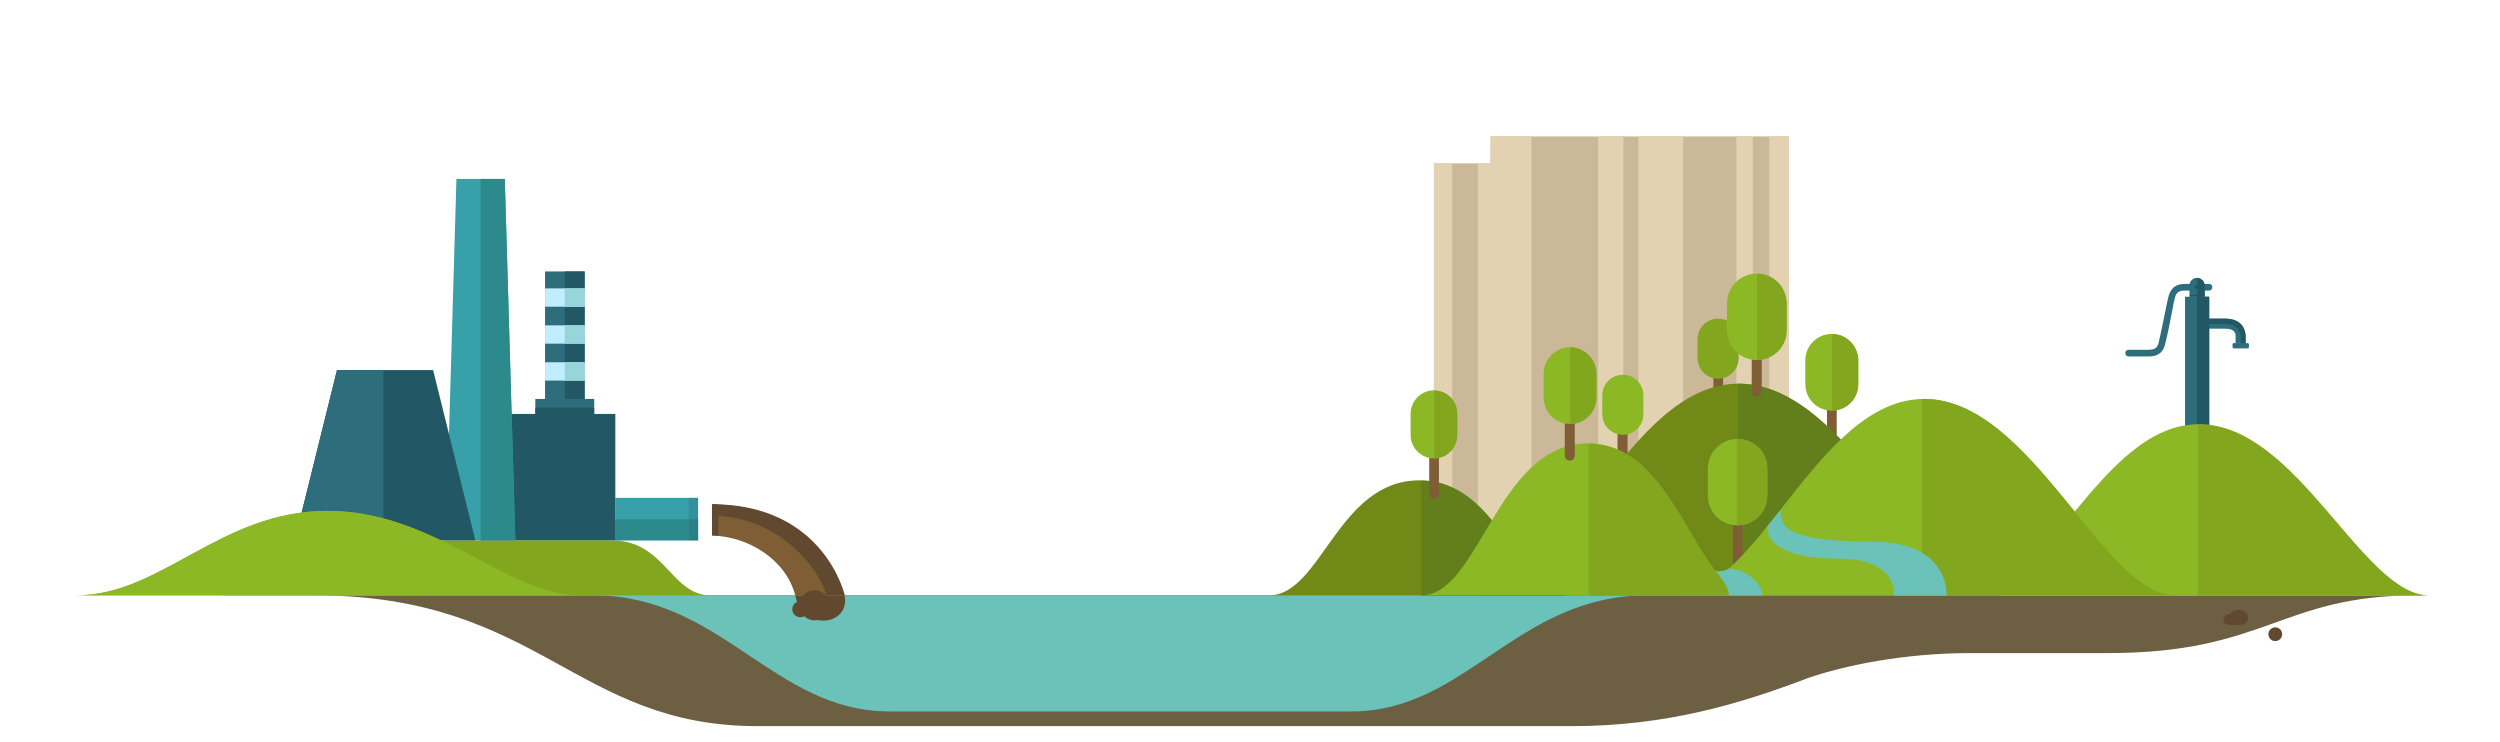 <?xml version="1.0" encoding="UTF-8" standalone="no"?>
<!-- Generator: Adobe Illustrator 19.1.0, SVG Export Plug-In . SVG Version: 6.00 Build 0)  -->

<svg
   xmlns:dc="http://purl.org/dc/elements/1.1/"
   xmlns:cc="http://creativecommons.org/ns#"
   xmlns:rdf="http://www.w3.org/1999/02/22-rdf-syntax-ns#"
   xmlns:svg="http://www.w3.org/2000/svg"
   xmlns="http://www.w3.org/2000/svg"
   xmlns:sodipodi="http://sodipodi.sourceforge.net/DTD/sodipodi-0.dtd"
   xmlns:inkscape="http://www.inkscape.org/namespaces/inkscape"
   version="1.1"
   id="Layer_1"
   x="0px"
   y="0px"
   viewBox="0 0 900 267"
   xml:space="preserve"
   inkscape:version="0.91 r"
   sodipodi:docname="illustration-v3.svg"
   width="900"
   height="267"><defs
     id="defs3998" /><sodipodi:namedview
     pagecolor="#ffffff"
     bordercolor="#666666"
     borderopacity="1"
     objecttolerance="10"
     gridtolerance="10"
     guidetolerance="10"
     inkscape:pageopacity="0"
     inkscape:pageshadow="2"
     inkscape:window-width="1855"
     inkscape:window-height="1056"
     id="namedview3996"
     showgrid="false"
     inkscape:zoom="1.646233"
     inkscape:cx="376.21451"
     inkscape:cy="149.67803"
     inkscape:window-x="65"
     inkscape:window-y="24"
     inkscape:window-maximized="1"
     inkscape:current-layer="Layer_1"
     fit-margin-bottom="1.9428903e-16" /><style
     type="text/css"
     id="style3750">
           svg {

}

#fact1-cir1, #fact1-cir2, #fact1-cir3, #fact1-cir4, #fact2-cir1, #fact2-cir2, #fact2-cir3  {
  opacity: 0;
}
#fact2-cir3, #fact1-cir4, #fact1-cir3, #fact2-cir2, #fact1-cir2, #fact2-cir1, #fact1-cir1 {
  transform: scale(0);
  transform-origin: center center;
  opacity: 1;
}
#rain {
  transform: scaleY(0);
  transform-origin: top;
}
#cloud-1 {
  transform: scale(0);
  transform-origin: center center;
  z-index: 1;
}
#cloud-2 {
  transform: scale(0);
  transform-origin: center center;
  z-index: 2;
}
#cloud-3 {
  transform: scale(0);
  transform-origin: center center;
}

#drop {
  transform: scale(0);
  transform-origin: top;
}


#dirt {
  transform: skew(6deg, 0deg) translate(5px, 0);
  transform-origin: center;

}

#spot-1 {
  transform: scale(.4) translate(-100px, -60px);
  transform-origin: center center;
}

#spot-2 {
  transform: scale(.4) translate(-37px, -41px);
  transform-origin: center center;
}

#spot-3 {
  transform: translate(-10px, -15px);
  transform-origin: center center;
}

#spot-4 {
  transform: translate(0, -8px);
  transform-origin: center center;
}
/* small clouds animations */


.cloud-1-anim {
  animation: cloud-1 15s linear 0s infinite normal forwards running;
}


@keyframes cloud-1 {
  0% {
    transform: scale(0) translate(0, 0);
  }
  8.25% {
    transform: scale(.2) translate(0, -120px);
  }
  16.5% {
    transform: scale(.4) translate(73px,-80px);
  }
  26% {
    transform: scale(.7) translate(147px,-75px);
  }
  29%{
    transform: scale(1) translate(160px,-65px);
    opacity: 1;
  }
  32% {
    transform: scale(1) translate(180px,-55px);
    opacity: 0;
  }
  33% {
    transform: scale(0) translate(180px,-55px);
    opacity: 0;
  }
  100% {
    transform: scale(0) translate(180px,-55px);
    opacity: 0;
  }

}

.cloud-2-anim {
  animation: cloud-2 15s linear 0s infinite normal forwards running;
}

@keyframes cloud-2 {
  0% {
    transform: scale(0) translate(0, 0);
  }
  12% {
    transform: scale(.3) translate(40px,-40px);
  }
  20% {
    transform: scale(.7) translate(80px,-37px);
  }
  28% {
    transform: scale(1) translate(100px,-35px);
  }
  36%{
    transform: scale(1) translate(115px,-30px);
    opacity: 1;
  }
  39%{
    transform: scale(1) translate(120px,-25px);
    opacity: 0;
  }
  40% {
    transform: scale(0) translate(120px,-25px);
    opacity: 0;
  }
  100% {
    transform: scale(0) translate(120px,-25px);
    opacity: 0;
  }
}

.cloud-3-anim {
  animation: cloud-3 15s linear 0s infinite normal forwards running;
}


@keyframes cloud-3 {
  0% {
    transform: scale(0) translate(0, 0);
  }
  16% {
    transform: scale(.3) translate(40px,-85px);
  }
  24% {
    transform: scale(.7) translate(80px,-45px);
  }
  32% {
    transform: scale(1) translate(110px,-5px);
  }
  437%{
    transform: scale(1) translate(110px,-15px);
    opacity: 1;
  }
  40% {
    transform: scale(1) translate(110px,-25px);
    opacity: 0;
  }
  46% {
    transform: translate(110px,-35px);
    opacity: 0;
  }
  47% {
    transform: translate(110px,-35px);
    opacity: 0;
  }
  100% {
    transform: translate(110px,-35px);
    opacity: 0;
  }
}

.cloud-4-anim {
  animation: cloud-4 15s linear 0s infinite normal forwards running;
}


@keyframes cloud-4 {
  0% {
    transform: scale(0) translate(0, 0);
  }
  10% {
    transform: scale(.2) translate(0, -10px);
  }
  20% {
    transform: scale(.4) translate(60px,-20px);
  }
  30% {
    transform: scale(.7) translate(120px,-30px);
  }

  37.9%{
    transform: scale(1) translate(200px,-38px);
    opacity: 1;
  }
  40% {
    transform: scale(1) translate(200px,-40px);
    opacity: 0;
  }
  43% {
    transform: scale(0) translate(200px,-40px);
    opacity: 0;
  }
  100% {
    transform: scale(0) translate(200px,-40px);
    opacity: 0;
  }

}

.cloud-5-anim {
  animation: cloud-5 15s linear 0s infinite normal forwards running;
}


@keyframes cloud-5 {
  0% {
    transform: scale(0) translate(0, 0);
  }
  26% {
    transform: scale(.2) translate(0, -140px);
  }
  34% {
    transform: scale(.4) translate(73px,-90px);
  }
  42% {
    transform: scale(.7) translate(147px,-30px);
  }
  47%{
    transform: scale(1) translate(180px,-12px);
    opacity: 1;
  }
  52% {
    transform: scale(1) translate(200px,-30px);
    opacity: 0;
  }
  55% {
    transform: scale(0) translate(220px,-55px);
    opacity: 0;
  }
  100% {
    transform: scale(0) translate(220px,-55px);
    opacity: 0;
  }
}

.cloud-6-anim {
  animation: cloud-6 15s linear 0s infinite normal forwards running;
}


@keyframes cloud-6 {
  0% {
    transform: scale(0) translate(0, 0);
  }
  11% {
    transform: scale(.2) translate(0, -90px);
  }
  19% {
    transform: scale(.4) translate(73px,-80px);
  }
  27% {
    transform: scale(.7) translate(147px,-70px);
  }
  35%{
    transform: scale(1) translate(180px,-60px);
    opacity: 1;
  }
  38% {
    transform: scale(1) translate(200px,-55px);
    opacity: 0;
  }
  41% {
    transform: scale(0) translate(220px,-50px);
    opacity: 0;
  }
  100% {
    transform: scale(0) translate(220px,-50px);
    opacity: 0;
  }
}

.cloud-7-anim {
  animation: cloud-7 15s linear 0s infinite normal forwards running;
}


@keyframes cloud-7 {
  0% {
    transform: scale(0) translate(0, 0);
  }
  36% {
    transform: scale(.2) translate(0, -110px);
  }
  44% {
    transform: scale(.4) translate(73px,-90px);
  }
  52% {
    transform: scale(.7) translate(147px,-80px);
  }
  57%{
    transform: scale(1) translate(180px,-75px);
    opacity: 1;
  }
  62% {
    transform: scale(1) translate(200px,-70px);
    opacity: 0;
  }
  66% {
    transform: scale(0) translate(220px,-65px);
    opacity: 0;
  }
  100% {
    transform: scale(0) translate(220px,-65px);
    opacity: 0;
  }
}


/* Big clouds animation*/

.big-cloud-1-anim {
  animation: big-cloud-1 15s linear 0s infinite normal forwards running;
}

@keyframes big-cloud-1 {
  0% {
    transform: scale(0) translate(0, 0);
  }
  30% {
    transform: scale(0) translate(0, 0);
  }
  35% {
    transform: scale(1) translate(0, 0);
  }
  45% {
    transform: scale(1) translate(120px,0);
  }
  56% {
    transform: scale(1) translate(240px,10px);
    opacity: 1;
  }
  80.8% {
    transform: scale(1) translate(240px,10px);
    opacity: 1;
  }
  98.9%{
    transform: scale(1) translate(320px, 10px);
    opacity: 0;
  }
  99.9% {
    transform: scale(.8) translate(420px, 10px);
    opacity: 0;
  }
  100% {
    transform: scale(0) translate(520px, 10px);
    opacity: 0;
  }

}

.big-cloud-2-anim {
  animation: big-cloud-2 15s linear 0s infinite normal forwards running;
}

@keyframes big-cloud-2 {
  0% {
    transform: scale(0) translate(0, 0);
  }
  30% {
    transform: scale(0) translate(0, 0);
  }
  35% {
    transform: scale(1) translate(0, 0);
  }
  45% {
    transform: scale(1) translate(125px,0);
  }
  56% {
    transform: scale(1) translate(250px,0);
    opacity: 1;
  }
  80.8% {
    transform: scale(1) translate(250px,0);
    opacity: 1;
  }
  98.9%{
    transform: scale(1) translate(450px, 0);
    opacity: 0;
  }
  99.9% {
    transform: scale(.8) translate(550px, 0);
    opacity: 0;
  }
  100% {
    transform: scale(0) translate(650px, 0);
    opacity: 0;
  }
}


.big-cloud-3-anim {
  animation: big-cloud-3 15s linear 0s infinite normal forwards running;
}

@keyframes big-cloud-3 {
  0% {
    transform: scale(0) translate(0, 0);
  }
  30% {
    transform: scale(0) translate(0, 0);
  }
  35% {
    transform: scale(1) translate(0, 0);
  }
  45% {
    transform: scale(1) translate(125px,5px);
  }
  56% {
    transform: scale(1) translate(250px,15px);
    opacity: 1;
  }
  80.8% {
    transform: scale(1) translate(250px,15px);
    opacity: 1;
  }
  98.9%{
    transform: scale(1) translate(480px, 15px);
    opacity: 0;
  }
  99.9% {
    transform: scale(1) translate(580px, 15px);
    opacity: 0;
  }
  100% {
    transform: scale(1) translate(680px, 15px);
    opacity: 0;
  }
}

/* Dirt water from factory */


#dirt {
  animation: dirt 1s linear 0s infinite normal forwards running;
}

@keyframes dirt {
  0% {
    transform: skew(2deg, 0deg) translate(.5px, 0);
  }
  50% {
    transform: skew(0deg, 3deg) translate(.5px, 0);
  }
  100% {
    transform: skew(2deg, 0deg) translate(.5px, 0);
  }
}

/* changing dirt colors*/

#dirt-color-1 {
  animation: dirt-color-1 1s linear 0s infinite normal forwards running;
}

@keyframes dirt-color-1 {
  0% {

  }
  50% {
    fill: #60492F;
  }
  100% {
  }
}

#dirt-color-2 {
  animation: dirt-color-2 1s linear 0s infinite normal forwards running;
}

@keyframes dirt-color-2 {
  0% {

  }
  50% {
    fill: #7F5E36;
  }
  100% {
  }
}

/* dirt spots */

#spot-1 {
  animation: spot-1 10s linear 0s infinite normal forwards running;
}

@keyframes spot-1 {
  0% {
    transform: scale(.4) translate(-100px, -60px);
  }
  25% {
    transform: scale(.7) translate(-25px, 0);
  }
  50% {
    transform: scale(.9) translate(50px, 5px);
  }
  60% {
    transform: scale(1) translate(87px, 10px);
  }
  70%{
    transform: scale(1) translate(125px, 5px);
  }
  80%{
    transform: scale(1) translate(162px, 10px);
    fill: #6D5F41;
  }
  90%{
    transform: scale(1) translate(185px, 5px);
    fill: #6D5F41;
  }
  100% {
    transform: scale(1) translate(200px, 10px);
    fill: #6D5F41;
  }
}

#spot-2 {
  animation: spot-2 9s linear 0s infinite normal forwards running;
}

@keyframes spot-2 {
  0% {
    transform: scale(.4) translate(-37px, -40px);
  }
  50% {
    transform: scale(.7) translate(30px, 0);
  }
  60% {
    transform: scale(1) translate(67px, -10px);
  }
  70%{
    transform: scale(1) translate(115px, 0px);
  }
  80%{
    transform: scale(1) translate(152px, -10px);
    fill: #6D5F41;

  }
  90%{
    transform: scale(1) translate(190px, 0px);
    fill: #6D5F41;
  }
  100% {
    transform: scale(1) translate(235px, 0px);
    fill: #6D5F41;
  }
}

#spot-3 {
  animation: spot-3 4s linear 0s infinite normal forwards running;
}

@keyframes spot-3 {
  from {

  }
  to {
    transform: translate(10px, 22px);
    fill: #6D5F41;
  }
}

#spot-4 {
  animation: spot-4 9s linear 0s infinite normal forwards running;
}

@keyframes spot-4 {
  0% {
    transform: scale(.4) translate(0, -8px);
  }
  50% {
    transform: scale(.7) translate(125px, 0);
  }
  60% {
    transform: scale(.8) translate(150px, 10px);
  }
  70%{
    transform: scale(.9) translate(175px, 0px);
  }
  80%{
    transform: scale(1) translate(215px, 10px);
    fill: #6D5F41;
  }
  90%{
    transform: scale(1) translate(245px, 0px);
    fill: #6D5F41;
  }
  100% {
    transform: scale(1) translate(270px, 0);
    fill: #6D5F41;
  }
}

/* Rain */

#rain {
  animation: rain 15s linear 0s infinite normal forwards running;
}

@keyframes rain {
  0% {
    transform: scaleY(0);
    transform-origin: top;
  }
  56% {
    transform: scaleY(0);
    transform-origin: top;
  }
  64% {
    transform: scaleY(1);
    transform-origin: top;
  }
  74% {
    transform: scaleY(1);
    transform-origin: bottom;
  }
  84% {
    transform: scaleY(0);
    transform-origin: bottom;

  }
  100% {
    transform: scaleY(0);
    transform-origin: bottom;
  }
}

/* Corruption of trees */

#tree-1-mask, #tree-2-mask, #tree-4, #tree-5-mask, #tree-6-mask  {
  animation: tree-mask 15s linear 0s infinite normal forwards running;
}
#tree-2, #tree-3, #tree-5, #tree-6  {
  animation: tree-anim 15s linear 0s infinite normal forwards running;
}

@keyframes tree-mask {
  0% {

  }
  61% {
    fill: #83a61f;
  }
  66% {
    fill: #513d29;
  }
  91% {
    fill: #513d29;
  }
  100% {
    fill: #83a61f;
  }
}

@keyframes tree-anim {
  0% {

  }
  61% {
    fill: #8CB826;
  }
  66% {
    fill: #60492f;
  }
  91% {
    fill: #60492f;
  }
  95% {
    fill: #8CB826;
  }
}



#drop {
  animation: drop 1s linear 0s infinite normal forwards running;
}

@keyframes drop {
  0% {
    transform: scale(0) translate(0, -100px);
  }
  45% {
    transform: scale(.3) translate(0, 4px);
  }
  50% {
    transform: scale(.6) translate(0, 6px);
  }
  75% {
    transform: scale(1) translate(0, 12px);
  }
  99.9% {
    transform: scale(1) translate(0, 25px);
  }
  100% {
    transform: scale(0) translate(0, 26px);
  }

}

      	.st0{fill:#2D6D7C;}
      	.st1{fill:#225866;}
      	.st2{fill:#4EBFB9;}
      	.st3{fill:#3F9E96;}
      	.st4{fill:#CAB898;}
      	.st5{fill:#E3D2B2;}
      	.st6{fill:#9C876F;}
      	.st7{fill:#948065;}
      	.st8{fill:#B3A081;}
      	.st9{fill:#A6927D;}
      	.st10{fill:#83A61F;}
      	.st11{fill:#37A0A8;}
      	.st12{fill:#2C8A8C;}
      	.st13{fill:#C0EDFF;}
      	.st14{fill:#98D5DB;}
      	.st15{opacity:0.2;fill:#225866;}
      	.st16{fill:#6D5F41;}
      	.st17{fill:#6BC2B9;}
      	.st18{fill:#7F5E36;}
      	.st19{fill:#513D29;}
      	.st20{fill:#8CB826;}
      	.st21{fill:#718A17;}
      	.st22{fill:#627F1B;}
      	.st23{fill:#60492F;}
      </style><g
     id="g3752"
     transform="translate(-63.782,-121.081)"><g
       id="g3754"><path
         class="st0"
         d="m 859.1,223.3 -8.9,0 c -3.3,0 -5.2,1.7 -5.9,5.1 l -0.3,1.3 c -0.8,4 -2.5,12.3 -3.1,14.7 -0.5,2 -1.4,2.6 -3.8,2.6 l -7,0 c -0.7,0 -1.2,0.5 -1.2,1.2 0,0.7 0.5,1.2 1.2,1.2 l 7,0 c 2.5,0 5.1,-0.5 6.1,-4.3 0.7,-2.5 2.3,-10.5 3.1,-14.9 l 0.3,-1.3 c 0.5,-2.7 1.8,-3.2 3.5,-3.2 l 8.9,0 c 0.7,0 1.2,-0.5 1.2,-1.2 0.1,-0.6 -0.4,-1.2 -1.1,-1.2 z"
         id="path3756"
         inkscape:connector-curvature="0"
         style="fill:#2d6d7c" /><path
         class="st0"
         d="m 864.8,235.8 -6.8,0 0,3.6 6.8,0 c 3.8,0 3.8,1.9 3.8,2.9 l 0,2.5 3.6,0 0,-2.5 c -0.1,-4.1 -2.7,-6.5 -7.4,-6.5 z"
         id="path3758"
         inkscape:connector-curvature="0"
         style="fill:#2d6d7c" /><path
         class="st1"
         d="m 864.8,235.8 -6.6,0 0,1.9 6.5,0 c 3.7,0 5.8,1.9 5.8,5.1 l 0,2 1.7,0 0,-2.5 c -0.1,-4.1 -2.7,-6.5 -7.4,-6.5 z"
         id="path3760"
         inkscape:connector-curvature="0"
         style="fill:#225866" /><rect
         x="850.4"
         y="227.9"
         class="st0"
         width="8.7"
         height="53"
         id="rect3762"
         style="fill:#2d6d7c" /><rect
         x="854.7"
         y="227.9"
         class="st1"
         width="4.4"
         height="53"
         id="rect3764"
         style="fill:#225866" /><path
         class="st0"
         d="m 857.4,227.9 0,-4.1 c 0,-1.5 -1.2,-2.7 -2.7,-2.7 -1.5,0 -2.7,1.2 -2.7,2.7 l 0,4.1 5.4,0 z"
         id="path3766"
         inkscape:connector-curvature="0"
         style="fill:#2d6d7c" /><path
         class="st1"
         d="m 854.8,221.2 c -0.1,0 -0.1,0 0,0 l 0,6.7 2.7,0 0,-4.1 c -0.1,-1.4 -1.3,-2.6 -2.7,-2.6 z"
         id="path3768"
         inkscape:connector-curvature="0"
         style="fill:#225866" /><path
         class="st0"
         d="m 873.4,246 c 0,0.3 -0.2,0.5 -0.5,0.5 l -4.9,0 c -0.3,0 -0.5,-0.2 -0.5,-0.5 l 0,-0.9 c 0,-0.3 0.2,-0.5 0.5,-0.5 l 4.9,0 c 0.3,0 0.5,0.2 0.5,0.5 l 0,0.9 z"
         id="path3770"
         inkscape:connector-curvature="0"
         style="fill:#2d6d7c" /><rect
         x="852.1"
         y="227.2"
         class="st1"
         width="5.3"
         height="0.7"
         id="rect3772"
         style="fill:#225866" /><circle
         class="st1"
         cx="854.7"
         cy="224.4"
         r="0.8"
         id="circle3774"
         style="fill:#225866" /></g><g
       id="drop"><path
         class="st2"
         d="m 875.3,261.8 c 0,2.7 -2.2,4.8 -4.8,4.8 -2.7,0 -4.8,-2.2 -4.8,-4.8 0,-2.7 4.8,-9 4.8,-9 0,0 4.8,6.3 4.8,9 z"
         id="path3778"
         inkscape:connector-curvature="0"
         style="fill:#4ebfb9" /><path
         class="st3"
         d="m 870.5,252.8 0,13.8 c 2.7,0 4.8,-2.2 4.8,-4.8 0,-2.6 -4.5,-8.5 -4.8,-9 z"
         id="path3780"
         inkscape:connector-curvature="0"
         style="fill:#3f9e96" /></g><g
       id="rain"><polygon
         class="st4"
         points="600.4,170.2 600.4,179.9 580,179.9 580,314 707.7,314 707.7,170.2 "
         id="polygon3784"
         style="fill:#cab898" /><rect
         x="580"
         y="179.9"
         class="st5"
         width="6.6"
         height="134.1"
         id="rect3786"
         style="fill:#e3d2b2" /><polygon
         class="st5"
         points="600.4,179.9 595.8,179.9 595.8,314 648.2,314 648.2,170.2 639.1,170.2 639.1,312.8 615.1,312.8 615.1,170.2 600.4,170.2 "
         id="polygon3788"
         style="fill:#e3d2b2" /><rect
         x="653.6"
         y="170.2"
         class="st5"
         width="16.1"
         height="143.8"
         id="rect3790"
         style="fill:#e3d2b2" /><rect
         x="688.9"
         y="170.2"
         class="st5"
         width="5.9"
         height="143.8"
         id="rect3792"
         style="fill:#e3d2b2" /><rect
         x="700.7"
         y="170.2"
         class="st5"
         width="6.9"
         height="143.8"
         id="rect3794"
         style="fill:#e3d2b2" /></g><g
       id="cloud-1"
       class="big-cloud-1-anim"
       transform="translate(1.227,4.86)"><path
         inkscape:label="#big-cloud-1"
         id="big-cloud-1"
         d="m 463.7,141.3 c -0.6,0 -1.2,0.1 -1.8,0.2 -2.7,-6.8 -9.6,-11.6 -17.6,-11.6 -10.4,0 -18.9,8 -18.9,18 0,9.9 8.4,18 18.9,18 5.3,0 10.1,-2.1 13.6,-5.5 1.7,1.1 3.7,1.7 5.8,1.7 5.9,0 10.7,-4.6 10.7,-10.3 0,-5.9 -4.8,-10.5 -10.7,-10.5 z"
         class="st6"
         inkscape:connector-curvature="0"
         style="fill:#9c876f" /><path
         id="big-cloud-1-mask"
         d="m 463.7,141.3 c -0.6,0 -1.2,0.1 -1.8,0.2 -2.7,-6.7 -9.5,-11.5 -17.5,-11.6 l 0,35.9 c 5.3,0 10,-2.1 13.4,-5.5 1.7,1.1 3.7,1.7 5.8,1.7 5.9,0 10.7,-4.6 10.7,-10.3 0.1,-5.8 -4.7,-10.4 -10.6,-10.4 z"
         class="st7"
         inkscape:connector-curvature="0"
         style="fill:#948065" /></g><g
       id="cloud-3"
       class="big-cloud-3-anim"><path
         style="fill:#9c876f"
         inkscape:connector-curvature="0"
         class="st6"
         d="m 340.4,148.6 c 1.3,0 2.5,0.2 3.7,0.4 2.8,-8.5 10.9,-14.6 20.4,-14.6 11.8,0 21.4,9.4 21.4,21 0,11.6 -9.6,21 -21.4,21 l -24.1,0 c -8.3,0 -15,-6.2 -15,-14 0,-7.6 6.8,-13.8 15,-13.8 z"
         id="big-cloud-3"
         inkscape:label="#big-cloud-3" /><path
         style="fill:#948065"
         inkscape:connector-curvature="0"
         class="st7"
         d="m 364.5,134.4 c -1.8,0 -3.5,0.2 -5.1,0.6 l 0,41.5 5.1,0 c 11.8,0 21.4,-9.4 21.4,-21 0,-11.7 -9.6,-21.1 -21.4,-21.1 z"
         id="big-cloud-3-mask" /></g><g
       id="cloud-2"
       class="big-cloud-2-anim"><path
         style="fill:#b3a081"
         inkscape:connector-curvature="0"
         class="st8"
         d="m 420.8,145.4 c -1.4,0 -2.8,0.2 -4.2,0.4 -4.5,-6.6 -12.2,-11 -21,-11 -12.9,0 -23.6,9.6 -25,21.9 -0.1,0 -0.1,0 -0.2,0 -7.7,0 -14,6.1 -14,13.7 0,7.6 6.3,13.7 14,13.7 l 50.3,0 c 10.9,0 19.7,-8.6 19.7,-19.3 0.2,-10.7 -8.7,-19.4 -19.6,-19.4 z"
         id="big-cloud-2"
         inkscape:label="#big-cloud-2" /><path
         style="fill:#a6927d"
         inkscape:connector-curvature="0"
         class="st9"
         d="m 420.8,145.4 c -1.4,0 -2.8,0.2 -4.2,0.4 -4.2,-6.2 -11.2,-10.4 -19.2,-10.9 l 0,49.1 23.4,0 c 10.9,0 19.7,-8.6 19.7,-19.3 0.1,-10.6 -8.8,-19.3 -19.7,-19.3 z"
         id="big-cloud-2-mask" /></g><path
       style="display:none;fill:#9c876f"
       inkscape:connector-curvature="0"
       id="path3806"
       d="m 634,135.1 2.7,0 c 8.2,0 15.3,4.9 18.5,11.9 l 1.3,0 c 7.9,0 14.4,6.4 14.4,14.4 0,7.9 -6.4,14.4 -14.4,14.4 l -22.5,0 c -11.2,0 -20.3,-9.1 -20.3,-20.3 0,-11.2 9.1,-20.4 20.3,-20.4 z"
       class="st6" /><path
       style="display:none;fill:#948065"
       inkscape:connector-curvature="0"
       id="path3808"
       d="m 656.5,147 -1.3,0 c -3.1,-6.8 -9.9,-11.6 -17.8,-11.9 l 0,40.7 19,0 c 7.9,0 14.4,-6.4 14.4,-14.4 0,-7.9 -6.4,-14.4 -14.3,-14.4 z"
       class="st7" /><path
       style="display:none;fill:#b3a081"
       inkscape:connector-curvature="0"
       id="path3810"
       d="m 709.7,145.4 c -1.4,0 -2.8,0.2 -4.2,0.4 -4.5,-6.6 -12.2,-11 -21,-11 -12.9,0 -23.6,9.6 -25,21.9 -0.1,0 -0.1,0 -0.2,0 -7.7,0 -14,6.1 -14,13.7 0,7.5 6.3,13.7 14,13.7 l 50.3,0 c 10.9,0 19.7,-8.7 19.7,-19.3 0.2,-10.7 -8.7,-19.4 -19.6,-19.4 z"
       class="st8" /><path
       style="display:none;fill:#a6927d"
       inkscape:connector-curvature="0"
       id="path3812"
       d="m 709.7,145.4 c -1.4,0 -2.8,0.2 -4.2,0.4 -4.3,-6.3 -11.5,-10.6 -19.7,-11 l 0,49.2 23.9,0 c 10.9,0 19.7,-8.7 19.7,-19.3 0.1,-10.6 -8.8,-19.3 -19.7,-19.3 z"
       class="st9" /><path
       style="display:none;fill:#b3a081"
       inkscape:connector-curvature="0"
       id="path3814"
       d="m 609,163.4 -6.5,0 c -8.2,0 -15.3,4.9 -18.5,11.9 l -3.8,0 c -7.9,0 -14.4,6.4 -14.4,14.4 0,7.9 6.4,14.4 14.4,14.4 l 28.8,0 c 11.2,0 20.3,-9.1 20.3,-20.3 0.1,-11.3 -9,-20.4 -20.3,-20.4 z"
       class="st8" /><path
       style="display:none;fill:#a6927d"
       inkscape:connector-curvature="0"
       id="path3816"
       d="m 609,163.4 -6.5,0 c -0.1,0 -0.2,0 -0.2,0 l 0,40.7 6.7,0 c 11.2,0 20.3,-9.1 20.3,-20.3 0.1,-11.3 -9,-20.4 -20.3,-20.4 z"
       class="st9" /><g
       id="g3822"><circle
         class="st8 cloud-6-anim"
         cx="267.488"
         cy="218.464"
         r="5.9"
         id="fact2-cir1"
         style="opacity:1;fill:#b3a081" /><circle
         class="st8 cloud-4-anim"
         cx="267.921"
         cy="219.605"
         r="8.4"
         id="fact2-cir2"
         inkscape:label="#fact2-cir2"
         style="opacity:1;fill:#b3a081" /><circle
         class="st8 cloud-1-anim "
         cx="267.408"
         cy="220.866"
         r="10.8"
         id="fact2-cir3"
         style="opacity:1;fill:#b3a081" /><circle
         class="st6 cloud-4-anim"
         cx="236.499"
         cy="182.123"
         r="4.9"
         id="fact1-cir2"
         style="opacity:1;fill:#9c876f" /><circle
         class="st8 cloud-3-anim"
         cx="236.605"
         cy="185.08"
         r="6.3"
         id="fact1-cir3"
         style="opacity:1;fill:#9c876f;fill-opacity:1" /><circle
         class="st8 cloud-2-anim"
         cx="237.694"
         cy="188.352"
         r="9.6"
         id="fact1-cir4"
         style="opacity:1;fill:#9c876f;fill-opacity:1" /><circle
         class="st8 .cloud-7-anim"
         cx="236.193"
         cy="187.12"
         r="5.9"
         id="fact1-cir1"
         style="opacity:1;fill:#b3a081" /></g><path
       class="st10"
       d="m 284,315.6 -139,0 c -5.5,0 -9.9,4.4 -9.9,9.9 0,5.5 4.4,9.9 9.9,9.9 l 174.6,0 c -14.3,0 -16.4,-19.8 -35.6,-19.8 z"
       id="path3838"
       inkscape:connector-curvature="0"
       style="fill:#83a61f" /><g
       id="tube"><rect
         x="285.3"
         y="300.3"
         class="st11"
         width="29.8"
         height="15.3"
         id="rect3842"
         style="fill:#37a0a8" /><rect
         x="285.3"
         y="308"
         class="st12"
         width="29.8"
         height="7.6"
         id="rect3844"
         style="fill:#2c8a8c" /></g><g
       id="g3846"><rect
         x="236.8"
         y="270.1"
         class="st1"
         width="48.5"
         height="45.5"
         id="rect3848"
         style="fill:#225866" /><polygon
         class="st11"
         points="249.3,315.6 224.3,315.6 228.1,185.5 245.5,185.5 "
         id="polygon3850"
         style="fill:#37a0a8" /><polygon
         class="st12"
         points="236.8,315.6 249.3,315.6 245.5,185.5 236.8,185.5 "
         id="polygon3852"
         style="fill:#2c8a8c" /><polygon
         class="st1"
         points="185.1,254.3 219.7,254.3 234.9,315.6 169.9,315.6 "
         id="polygon3854"
         style="fill:#225866" /><polygon
         class="st0"
         points="201.8,254.3 185.1,254.3 169.9,315.6 201.8,315.6 "
         id="polygon3856"
         style="fill:#2d6d7c" /><rect
         x="260"
         y="218.8"
         class="st0"
         width="14.3"
         height="46"
         id="rect3858"
         style="fill:#2d6d7c" /><rect
         x="267.1"
         y="218.8"
         class="st1"
         width="7.1"
         height="46"
         id="rect3860"
         style="fill:#225866" /><rect
         x="256.5"
         y="264.7"
         class="st0"
         width="21.2"
         height="5.4"
         id="rect3862"
         style="fill:#2d6d7c" /><rect
         x="256.5"
         y="267.8"
         class="st1"
         width="21.2"
         height="2.3"
         id="rect3864"
         style="fill:#225866" /><rect
         x="260"
         y="224.9"
         class="st13"
         width="14.3"
         height="6.6"
         id="rect3866"
         style="fill:#c0edff" /><rect
         x="260"
         y="238.2"
         class="st13"
         width="14.3"
         height="6.6"
         id="rect3868"
         style="fill:#c0edff" /><rect
         x="260"
         y="251.5"
         class="st13"
         width="14.3"
         height="6.6"
         id="rect3870"
         style="fill:#c0edff" /><rect
         x="267.1"
         y="224.9"
         class="st14"
         width="7.1"
         height="6.6"
         id="rect3872"
         style="fill:#98d5db" /><rect
         x="267.1"
         y="238.2"
         class="st14"
         width="7.1"
         height="6.6"
         id="rect3874"
         style="fill:#98d5db" /><rect
         x="267.1"
         y="251.5"
         class="st14"
         width="7.1"
         height="6.6"
         id="rect3876"
         style="fill:#98d5db" /></g><rect
       x="311.7"
       y="300.3"
       class="st15"
       width="3.4"
       height="15.3"
       id="rect3878"
       style="opacity:0.2;fill:#225866" /><path
       class="st16"
       d="m 829.7,335.4 -82.1,0 -570.6,0 c 81.2,0 93.6,47.1 159.6,47.1 l 292.8,0 c 34.3,0 60.7,-8 85.5,-17.4 12.8,-4.4 34.1,-8.9 58.1,-8.9 l 49.5,0 c 57.3,0 62.2,-20.8 111.4,-20.8 l -104.2,0 z"
       id="path3880"
       inkscape:connector-curvature="0"
       style="fill:#6d5f41" /><path
       class="st17"
       d="m 277.5,335.4 c 45.9,0 64.9,41.8 106.4,41.8 l 166.5,0 c 41.2,0 59.4,-41.8 106.4,-41.8 l -379.3,0 z"
       id="path3882"
       inkscape:connector-curvature="0"
       style="fill:#6bc2b9" /><g
       id="g3884"><g
         id="g3886"><path
           class="st18"
           d="m 649.7,294.5 c 0,1 -0.8,1.8 -1.8,1.8 l 0,0 c -1,0 -1.8,-0.8 -1.8,-1.8 l 0,-26.6 c 0,-1 0.8,-1.8 1.8,-1.8 l 0,0 c 1,0 1.8,0.8 1.8,1.8 l 0,26.6 z"
           id="path3888"
           inkscape:connector-curvature="0"
           style="fill:#7f5e36" /><path
           class="st19"
           d="m 655.4,270.2 c 0,4.1 -3.3,7.4 -7.4,7.4 l 0,0 c -4.1,0 -7.4,-3.3 -7.4,-7.4 l 0,-6.8 c 0,-4.1 3.3,-7.4 7.4,-7.4 l 0,0 c 4.1,0 7.4,3.3 7.4,7.4 l 0,6.8 z"
           id="tree-3"
           style="fill:#8cb826;fill-opacity:1"
           inkscape:connector-curvature="0" /></g><g
         id="g3892"><path
           class="st18"
           d="m 684.1,265.9 c 0,1 -0.8,1.8 -1.8,1.8 l 0,0 c -1,0 -1.7,-0.8 -1.7,-1.8 l 0,-17 c 0,-1 0.8,-1.8 1.7,-1.8 l 0,0 c 1,0 1.8,0.8 1.8,1.8 l 0,17 z"
           id="path3894"
           inkscape:connector-curvature="0"
           style="fill:#7f5e36" /><path
           class="st19"
           d="m 689.7,250 c 0,4.1 -3.3,7.4 -7.4,7.4 l 0,0 c -4.1,0 -7.4,-3.3 -7.4,-7.4 l 0,-6.8 c 0,-4.1 3.3,-7.4 7.4,-7.4 l 0,0 c 4.1,0 7.4,3.3 7.4,7.4 l 0,6.8 z"
           id="tree-4"
           style="fill:#83a61f;fill-opacity:1"
           inkscape:connector-curvature="0" /></g><g
         id="g3898"><path
           class="st18"
           d="m 725,280.3 c 0,1 -0.8,1.8 -1.8,1.8 l 0,0 c -1,0 -1.7,-0.8 -1.7,-1.8 l 0,-26.6 c 0,-1 0.8,-1.8 1.7,-1.8 l 0,0 c 1,0 1.8,0.8 1.8,1.8 l 0,26.6 z"
           id="path3900"
           inkscape:connector-curvature="0"
           style="fill:#7f5e36" /><path
           class="st20"
           d="m 732.7,259.4 c 0,5.2 -4.2,9.5 -9.5,9.5 l 0,0 c -5.2,0 -9.5,-4.2 -9.5,-9.5 l 0,-8.6 c 0,-5.2 4.2,-9.5 9.5,-9.5 l 0,0 c 5.2,0 9.5,4.2 9.5,9.5 l 0,8.6 z"
           id="path3902"
           inkscape:connector-curvature="0"
           style="fill:#8cb826" /><path
           class="st10"
           d="m 723.3,241.3 c 0,0 -0.1,0 0,0 l 0,27.6 c 0,0 0,0 0,0 5.2,0 9.5,-4.2 9.5,-9.5 l 0,-8.6 c -0.1,-5.2 -4.3,-9.5 -9.5,-9.5 z"
           id="path3904"
           inkscape:connector-curvature="0"
           style="fill:#83a61f" /></g></g><g
       id="g3906"><path
         class="st20"
         d="m 772.6,335.4 c 28,0 47.4,-61.6 82.8,-61.6 35.4,0 58.9,61.6 82.8,61.6 23.8,0 -193.6,0 -165.6,0 z"
         id="path3908"
         inkscape:connector-curvature="0"
         style="fill:#8cb826" /><path
         class="st10"
         d="m 855.4,273.9 c -0.1,0 -0.2,0 -0.3,0 l 0,61.6 83.1,0 c -23.9,-0.1 -47.4,-61.6 -82.8,-61.6 z"
         id="path3910"
         inkscape:connector-curvature="0"
         style="fill:#83a61f" /><path
         class="st21"
         d="m 595.1,335.4 c 32,0 54.2,-76.2 94.6,-76.2 40.4,0 67.4,76.2 94.6,76.2 27.3,0 -221.3,0 -189.2,0 z"
         id="path3912"
         inkscape:connector-curvature="0"
         style="fill:#718a17" /><path
         class="st22"
         d="m 689.7,259.2 c -0.1,0 -0.2,0 -0.3,0 l 0,76.2 95,0 c -27.3,0 -54.3,-76.2 -94.7,-76.2 z"
         id="path3914"
         inkscape:connector-curvature="0"
         style="fill:#627f1b" /></g><g
       id="g3916"><path
         class="st18"
         d="m 691.1,325.6 c 0,1 -0.8,1.8 -1.8,1.8 l 0,0 c -1,0 -1.7,-0.8 -1.7,-1.8 l 0,-30.7 c 0,-1 0.8,-1.8 1.7,-1.8 l 0,0 c 1,0 1.8,0.8 1.8,1.8 l 0,30.7 z"
         id="path3918"
         inkscape:connector-curvature="0"
         style="fill:#7f5e36" /><path
         class="st23"
         d="m 700,299.5 c 0,5.9 -4.8,10.7 -10.7,10.7 l 0,0 c -5.9,0 -10.7,-4.8 -10.7,-10.7 l 0,-9.7 c 0,-5.9 4.8,-10.7 10.7,-10.7 l 0,0 c 5.9,0 10.7,4.8 10.7,10.7 l 0,9.7 z"
         id="tree-5"
         style="fill:#8cb826;fill-opacity:1"
         inkscape:connector-curvature="0" /><path
         class="st19"
         d="m 689.3,279.1 c -0.1,0 -0.2,0 -0.3,0 l 0,31 c 0.1,0 0.2,0 0.3,0 5.9,0 10.7,-4.8 10.7,-10.7 l 0,-9.7 c 0,-5.9 -4.8,-10.6 -10.7,-10.6 z"
         id="tree-5-mask"
         style="fill:#83a61f;fill-opacity:1"
         inkscape:connector-curvature="0" /></g><g
       id="g3924"><path
         class="st20"
         d="m 666.1,335.4 c 30.6,0 51.8,-70.7 90.4,-70.7 38.6,0 64.4,70.7 90.4,70.7 26.1,0 -211.4,0 -180.8,0 z"
         id="path3926"
         inkscape:connector-curvature="0"
         style="fill:#8cb826" /><path
         class="st10"
         d="m 756.5,264.7 c -0.3,0 -0.5,0 -0.8,0 l 0,70.7 91.2,0 c -26,0 -51.8,-70.7 -90.4,-70.7 z"
         id="path3928"
         inkscape:connector-curvature="0"
         style="fill:#83a61f" /><path
         class="st21"
         d="m 520.6,335.4 c 18.9,0 24.7,-41.4 54.2,-41.4 29.5,0 34.8,41.4 54.2,41.4 19.4,0 -127.3,0 -108.4,0 z"
         id="path3930"
         inkscape:connector-curvature="0"
         style="fill:#718a17" /><path
         class="st22"
         d="m 575.4,294.1 0,41.4 53.6,0 c -19.3,-0.1 -24.6,-40.8 -53.6,-41.4 z"
         id="path3932"
         inkscape:connector-curvature="0"
         style="fill:#627f1b" /><path
         class="st20"
         d="m 575.5,335.4 c 20.9,0 27.3,-54.7 59.9,-54.7 32.6,0 38.5,54.7 59.9,54.7 21.5,0 -140.7,0 -119.8,0 z"
         id="path3934"
         inkscape:connector-curvature="0"
         style="fill:#8cb826" /><path
         class="st10"
         d="m 635.7,280.8 0,54.7 59.7,0 C 673.9,335.4 668.1,281 635.7,280.8 Z"
         id="path3936"
         inkscape:connector-curvature="0"
         style="fill:#83a61f" /></g><g
       id="g3938"><g
         id="dirt"><path
           class="st23"
           d="m 345.1,335.4 c 0.8,5.2 5.3,9.1 10.1,9.1 4.9,0 8.8,-3.7 7.6,-9.1 l -17.7,0 z"
           id="path3940"
           inkscape:connector-curvature="0"
           style="fill:#60492f" /><path
           class="st18"
           d="m 315.1,313.9 c 12.7,0.2 26.6,8.4 30,21.6 l 17.8,0 c 0,0 -11,-32.8 -47.8,-32.8 l 0,11.2 z"
           id="dirt-color-1"
           inkscape:connector-curvature="0"
           style="fill:#7f5e36" /><path
           class="st23"
           d="m 356.2,335.4 6.7,0 c 0,0 -7.3,-32.8 -47.8,-32.8 l 0,4.2 c 27,0 40.7,23.5 41.1,28.6 z"
           id="dirt-color-2"
           inkscape:connector-curvature="0"
           style="fill:#60492f" /><path
           class="st23"
           d="m 317.4,302.7 c -0.8,0 -1.5,-0.1 -2.3,-0.1 l 0,11.2 c 0.8,0 1.5,0.1 2.3,0.1 l 0,-11.2 z"
           id="path3944"
           inkscape:connector-curvature="0"
           style="fill:#60492f" /></g><circle
         class="st23"
         cx="357"
         cy="347"
         r="5.4"
         id="spot-4"
         style="fill:#60492f" /><circle
         class="st23"
         cx="361.9"
         cy="355.4"
         r="2.9"
         id="spot-3"
         style="fill:#60492f" /><circle
         class="st23"
         cx="369.2"
         cy="358"
         r="6.2"
         id="spot-2"
         style="fill:#60492f" /></g><g
       id="g3954"><g
         id="g3956"><path
           class="st18"
           d="m 630.7,285.1 c 0,1 -0.8,1.8 -1.8,1.8 l 0,0 c -1,0 -1.8,-0.8 -1.8,-1.8 l 0,-26.6 c 0,-1 0.8,-1.8 1.8,-1.8 l 0,0 c 1,0 1.8,0.8 1.8,1.8 l 0,26.6 z"
           id="path3958"
           inkscape:connector-curvature="0"
           style="fill:#7f5e36" /><path
           class="st23"
           d="m 638.5,264.2 c 0,5.2 -4.2,9.5 -9.5,9.5 l 0,0 c -5.2,0 -9.5,-4.2 -9.5,-9.5 l 0,-8.6 c 0,-5.2 4.2,-9.5 9.5,-9.5 l 0,0 c 5.2,0 9.5,4.2 9.5,9.5 l 0,8.6 z"
           id="tree-2"
           inkscape:connector-curvature="0"
           style="fill:#8cb826;fill-opacity:1" /><path
           class="st19"
           d="m 629,246.1 c 0,0 -0.1,0 0,0 l 0,27.6 c 0,0 0,0 0,0 5.2,0 9.5,-4.2 9.5,-9.5 l 0,-8.6 c 0,-5.2 -4.3,-9.5 -9.5,-9.5 z"
           id="tree-2-mask"
           inkscape:connector-curvature="0"
           style="fill:#83a61f;fill-opacity:1" /></g><g
         id="g3964"><path
           class="st18"
           d="m 698,262 c 0,1 -0.8,1.8 -1.8,1.8 l 0,0 c -1,0 -1.8,-0.8 -1.8,-1.8 l 0,-26.6 c 0,-1 0.8,-1.8 1.8,-1.8 l 0,0 c 1,0 1.8,0.8 1.8,1.8 l 0,26.6 z"
           id="path3966"
           inkscape:connector-curvature="0"
           style="fill:#7f5e36" /><path
           class="st23"
           d="m 706.9,240 c 0,5.9 -4.8,10.7 -10.7,10.7 l 0,0 c -5.9,0 -10.7,-4.8 -10.7,-10.7 l 0,-9.7 c 0,-5.9 4.8,-10.7 10.7,-10.7 l 0,0 c 5.9,0 10.7,4.8 10.7,10.7 l 0,9.7 z"
           id="tree-6"
           style="fill:#8cb826;fill-opacity:1"
           inkscape:connector-curvature="0" /><path
           class="st19"
           d="m 696.3,219.6 c -0.1,0 -0.1,0 0,0 l 0,31.1 c 0,0 0,0 0,0 5.9,0 10.7,-4.8 10.7,-10.7 l 0,-9.7 c -0.1,-6 -4.8,-10.7 -10.7,-10.7 z"
           id="tree-6-mask"
           style="fill:#83a61f;fill-opacity:1"
           inkscape:connector-curvature="0" /></g><g
         id="g3972"><path
           class="st18"
           d="m 581.8,299 c 0,1 -0.8,1.8 -1.7,1.8 l 0,0 c -1,0 -1.8,-0.8 -1.8,-1.8 l 0,-26.6 c 0,-1 0.8,-1.8 1.8,-1.8 l 0,0 c 1,0 1.7,0.8 1.7,1.8 l 0,26.6 z"
           id="path3974"
           inkscape:connector-curvature="0"
           style="fill:#7f5e36" /><path
           class="st20"
           d="m 588.4,277.7 c 0,4.6 -3.8,8.4 -8.4,8.4 l 0,0 c -4.6,0 -8.4,-3.8 -8.4,-8.4 l 0,-7.7 c 0,-4.6 3.8,-8.4 8.4,-8.4 l 0,0 c 4.6,0 8.4,3.8 8.4,8.4 l 0,7.7 z"
           id="tree-1"
           inkscape:label="#tree-1"
           inkscape:connector-curvature="0"
           style="fill:#8cb826" /><path
           class="st23"
           d="m 580.1,261.7 0,24.4 c 4.6,0 8.3,-3.8 8.3,-8.4 l 0,-7.7 c 0,-4.6 -3.7,-8.3 -8.3,-8.3 z"
           id="tree-1-mask"
           style="fill:#83a61f;fill-opacity:1"
           inkscape:connector-curvature="0" /></g></g><path
       class="st17"
       d="m 681.2,326.5 c 0,0 5,5.2 5,8.9 7.5,0 12,0 12,0 0,-4.5 -6.4,-9.6 -12,-9.6 0,0 -2.8,1.5 -5,0.7 z"
       id="path3980"
       inkscape:connector-curvature="0"
       style="fill:#6bc2b9" /><path
       class="st17"
       d="m 700,310.6 c 0,6.5 7,11.6 26.1,11.6 13.2,0 19.6,5.3 19.6,13.3 l 18.9,0 c 0,-7.7 -5.1,-19.4 -26.4,-19.4 -33.4,0 -33.2,-6.2 -33.4,-11.4 l -4.8,5.9 z"
       id="path3982"
       inkscape:connector-curvature="0"
       style="fill:#6bc2b9" /><path
       class="st20"
       d="m 91.3,335.4 c 30.6,0 51.8,-30.4 90.4,-30.4 38.6,0 64.4,30.4 90.4,30.4 26,0 -211.5,0 -180.8,0 z"
       id="path3984"
       inkscape:connector-curvature="0"
       style="fill:#8cb826" /><path
       class="st20"
       d="m 91.3,335.4 c 30.6,0 51.8,-30.4 90.4,-30.4 38.6,0 64.4,30.4 90.4,30.4 26,0 -211.5,0 -180.8,0 z"
       id="path3986"
       inkscape:connector-curvature="0"
       style="fill:#8cb826" /><g
       id="g3988"
       style="display:none"><path
         class="st8"
         d="m 795.3,150 c -0.5,0 -1,0 -1.4,0.1 -2.2,-5.4 -7.7,-9.3 -14.1,-9.3 -8.3,0 -15.1,6.4 -15.1,14.4 0,7.9 6.8,14.4 15.1,14.4 4.3,0 8.1,-1.7 10.9,-4.4 1.3,0.8 2.9,1.3 4.7,1.3 4.7,0 8.6,-3.7 8.6,-8.3 -0.1,-4.5 -4,-8.2 -8.7,-8.2 z"
         id="path3990"
         inkscape:connector-curvature="0"
         style="fill:#b3a081" /><path
         class="st9"
         d="m 795.3,150 c -0.5,0 -1,0 -1.4,0.1 -2.1,-5.4 -7.6,-9.2 -14,-9.3 l 0,28.7 c 4.2,0 8,-1.7 10.7,-4.4 1.3,0.8 2.9,1.3 4.7,1.3 4.7,0 8.6,-3.7 8.6,-8.3 0,-4.4 -3.9,-8.1 -8.6,-8.1 z"
         id="path3992"
         inkscape:connector-curvature="0"
         style="fill:#a6927d" /></g><path
       class="st23"
       d="m 399,355.1 c -3.4,0 -6.3,1.6 -7.7,3.9 -0.3,0 -0.6,-0.1 -0.8,-0.1 -2.7,0 -4.9,2.2 -4.9,4.9 0,2.7 2.2,4.9 4.9,4.9 l 8.6,0 c 6.6,0 8.6,-3.1 8.6,-6.8 0,-3.7 -2.5,-6.8 -8.7,-6.8 z"
       id="spot-1"
       inkscape:connector-curvature="0"
       style="fill:#60492f" /></g></svg>
